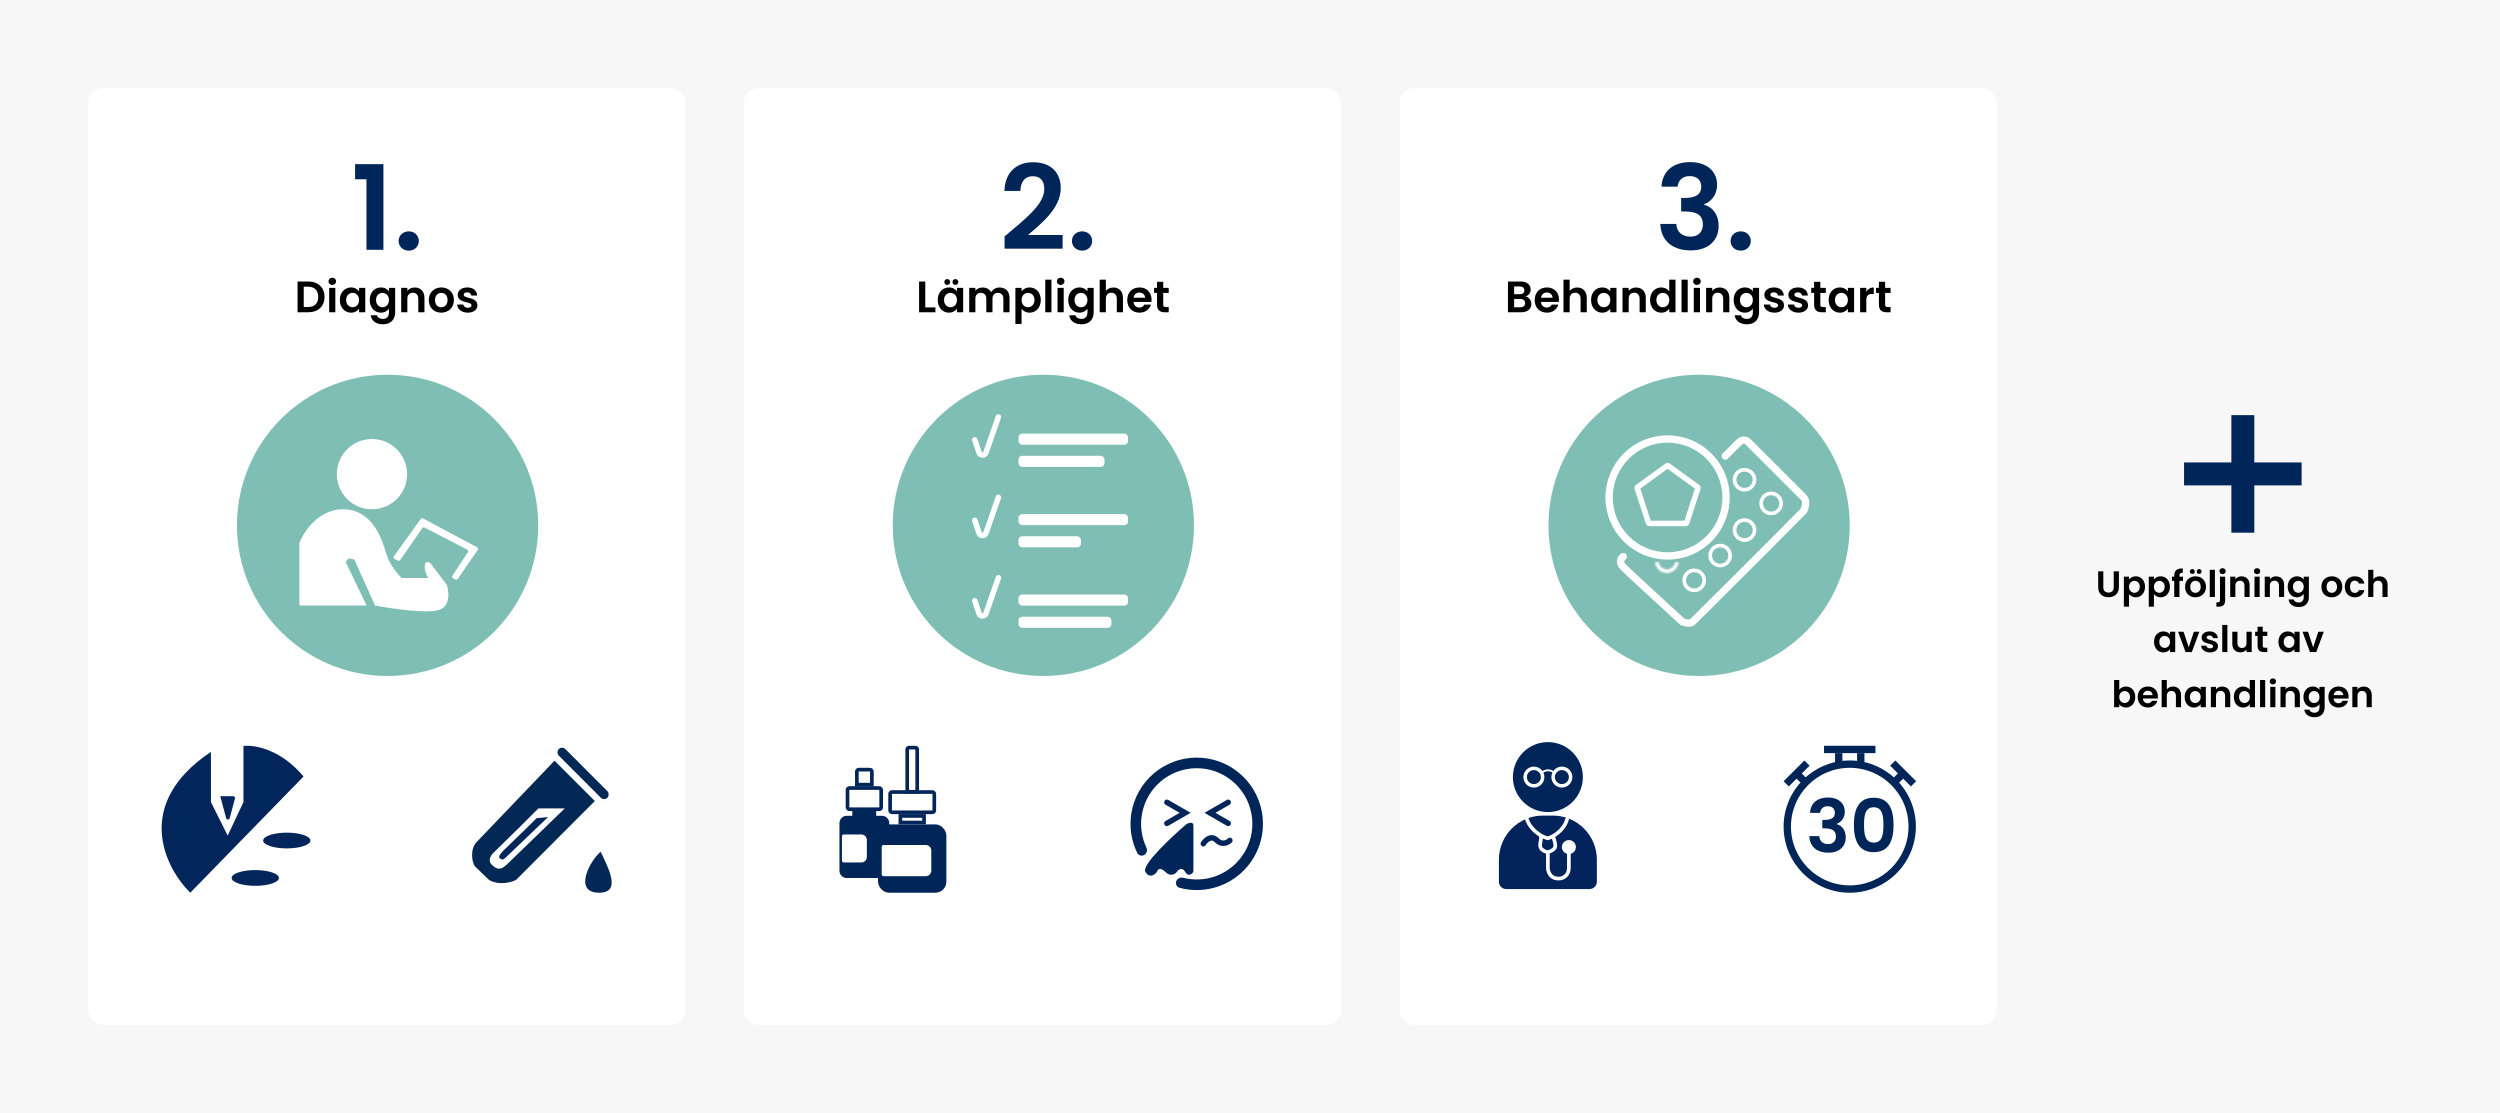 <svg width="1361" height="606" viewBox="0 0 1361 606" fill="none" xmlns="http://www.w3.org/2000/svg">
<rect width="1361" height="606" fill="#F7F7F7"/>
<rect x="48" y="48" width="325" height="510" rx="8" fill="white"/>
<path d="M302.247 414.468L323.482 435.731L323.836 436.084L323.482 436.437L281.012 478.961L280.954 479.019L280.882 479.055C279.564 479.716 277.278 480.494 274.646 480.721C272.012 480.949 268.994 480.627 266.251 479.042L266.198 479.01L266.154 478.968L258.582 471.666L258.554 471.637L258.529 471.605C258.096 471.026 257.721 470.14 257.452 469.113C257.181 468.076 257.007 466.857 257 465.587C256.987 463.065 257.632 460.257 259.577 458.303L301.532 414.476L301.886 414.107L302.247 414.468ZM292.164 441.02L283.732 449.462L269.055 463.846C269.03 463.846 264.517 467.679 267.834 470.86C272.185 475.032 274.301 471.694 275.696 470.86L307.467 440.083H293.101L292.164 441.02Z" fill="#042856"/>
<path d="M298.407 444.773L292.162 445.398L291.475 446.077L285.286 452.188L274.514 462.598C274.496 462.598 270.926 466.035 271.864 466.973C273.591 468.698 274.066 467.654 275.09 467.05L298.407 444.773Z" fill="#002559"/>
<rect width="37.438" height="5.059" rx="2.53" transform="matrix(0.707 0.708 -0.707 0.708 305.988 406)" fill="#042856"/>
<path d="M327.019 463.712C321.288 468.268 312.121 485.471 325.502 485.986C338.65 486.492 331.401 472.993 327.019 463.712Z" fill="#042856"/>
<path d="M125.046 445.401L127.909 434.716C128.079 434.081 127.601 433.457 126.943 433.457H120.204C120.058 433.457 119.951 433.596 119.989 433.738L123.114 445.401C123.379 446.389 124.781 446.389 125.046 445.401Z" fill="#02255B"/>
<path d="M165.237 422.734C152.799 407.722 138.251 405.399 132.532 406.114V436.674L123.956 454.903L114.839 436.674V409.331C72.376 437.639 89.64 472.239 103.58 486L165.237 422.734Z" fill="#02255B"/>
<ellipse cx="156.125" cy="457.584" rx="12.868" ry="4.289" fill="#02255B"/>
<ellipse cx="138.969" cy="477.958" rx="12.868" ry="4.289" fill="#02255B"/>
<path d="M199.512 136V97.6H193.304V89.344H208.728V136H199.512ZM228.012 131.2C228.012 134.144 225.708 136.448 222.572 136.448C219.308 136.448 217.004 134.144 217.004 131.2C217.004 128.256 219.308 125.952 222.572 125.952C225.708 125.952 228.012 128.256 228.012 131.2Z" fill="#002559"/>
<path d="M167.848 153.248C173.2 153.248 176.68 156.56 176.68 161.648C176.68 166.712 173.2 170 167.848 170H161.992V153.248H167.848ZM165.352 167.144H167.728C171.256 167.144 173.248 165.128 173.248 161.648C173.248 158.168 171.256 156.08 167.728 156.08H165.352V167.144ZM179.195 170V156.704H182.555V170H179.195ZM180.899 155.12C179.699 155.12 178.835 154.256 178.835 153.152C178.835 152.048 179.699 151.184 180.899 151.184C182.075 151.184 182.963 152.048 182.963 153.152C182.963 154.256 182.075 155.12 180.899 155.12ZM185.011 163.304C185.011 159.152 187.699 156.488 191.083 156.488C193.219 156.488 194.683 157.496 195.475 158.6V156.704H198.859V170H195.475V168.056C194.683 169.208 193.171 170.216 191.059 170.216C187.699 170.216 185.011 167.456 185.011 163.304ZM195.475 163.352C195.475 160.832 193.795 159.44 191.947 159.44C190.147 159.44 188.443 160.784 188.443 163.304C188.443 165.824 190.147 167.264 191.947 167.264C193.795 167.264 195.475 165.872 195.475 163.352ZM201.276 163.304C201.276 159.152 203.964 156.488 207.348 156.488C209.436 156.488 210.948 157.448 211.74 158.6V156.704H215.124V170.096C215.124 173.696 212.916 176.552 208.548 176.552C204.804 176.552 202.188 174.68 201.852 171.632H205.188C205.524 172.832 206.772 173.624 208.452 173.624C210.3 173.624 211.74 172.568 211.74 170.096V168.032C210.948 169.184 209.436 170.216 207.348 170.216C203.964 170.216 201.276 167.456 201.276 163.304ZM211.74 163.352C211.74 160.832 210.06 159.44 208.212 159.44C206.412 159.44 204.708 160.784 204.708 163.304C204.708 165.824 206.412 167.264 208.212 167.264C210.06 167.264 211.74 165.872 211.74 163.352ZM227.718 170V162.656C227.718 160.52 226.542 159.368 224.766 159.368C222.942 159.368 221.766 160.52 221.766 162.656V170H218.406V156.704H221.766V158.36C222.63 157.232 224.07 156.512 225.774 156.512C228.87 156.512 231.078 158.528 231.078 162.2V170H227.718ZM247.113 163.352C247.113 167.528 244.041 170.216 240.177 170.216C236.337 170.216 233.433 167.528 233.433 163.352C233.433 159.152 236.433 156.488 240.273 156.488C244.113 156.488 247.113 159.152 247.113 163.352ZM236.841 163.352C236.841 165.992 238.377 167.288 240.177 167.288C241.953 167.288 243.657 165.992 243.657 163.352C243.657 160.688 242.001 159.416 240.225 159.416C238.449 159.416 236.841 160.688 236.841 163.352ZM259.898 166.208C259.898 168.488 257.906 170.216 254.666 170.216C251.33 170.216 249.002 168.272 248.858 165.8H252.242C252.362 166.808 253.298 167.576 254.642 167.576C255.962 167.576 256.682 166.976 256.682 166.208C256.682 163.832 249.17 165.344 249.17 160.472C249.17 158.264 251.138 156.488 254.426 156.488C257.642 156.488 259.586 158.24 259.778 160.88L256.562 160.88C256.466 159.848 255.65 159.152 254.33 159.152C253.082 159.152 252.434 159.656 252.434 160.424C252.434 162.848 259.802 161.336 259.898 166.208Z" fill="black"/>
<circle cx="211" cy="286" r="82" fill="#7FBEB4"/>
<circle cx="202.498" cy="258.127" r="19.127" fill="white"/>
<path d="M199.59 329.644H163V295.549C165.356 289.45 173.395 277.254 186.701 277.254C203.333 277.254 208.322 294.717 210.401 301.786C212.064 307.441 216.638 312.735 218.717 314.675H233.27C232.577 313.844 231.191 311.432 231.191 308.438C231.191 305.445 233.131 305.805 234.102 306.359L243.249 318.418C244.497 322.16 245.328 330.143 238.675 332.139C232.023 334.135 212.896 331.307 204.164 329.644L192.938 304.696C189.279 303.033 188.364 305.112 188.364 306.359L199.59 329.644Z" fill="white"/>
<path d="M247.855 315.479L246.661 314.789C246.163 314.502 246.009 313.855 246.325 313.374L254.697 300.635C255.023 300.139 254.847 299.469 254.32 299.197L231.141 287.221C230.694 286.99 230.144 287.128 229.859 287.542L217.94 304.844C217.667 305.241 217.15 305.386 216.71 305.191L214.849 304.363C214.27 304.106 214.073 303.382 214.442 302.867L229.017 282.539C229.309 282.132 229.857 282.004 230.3 282.24L259.723 297.932C260.25 298.213 260.415 298.89 260.075 299.382L249.178 315.18C248.882 315.609 248.306 315.739 247.855 315.479Z" fill="white"/>
<rect x="405" y="48" width="325" height="510" rx="8" fill="white"/>
<path d="M546.88 135.36V128.704C557.44 119.744 568.512 111.488 568.512 102.912C568.512 98.752 566.656 95.936 562.24 95.936C557.952 95.936 555.584 99.008 555.52 103.936H546.816C547.136 93.248 553.984 88.32 562.368 88.32C572.416 88.32 577.472 94.272 577.472 102.4C577.472 113.216 567.04 121.664 559.616 127.936H578.496V135.36H546.88ZM594.574 131.2C594.574 134.144 592.27 136.448 589.134 136.448C585.87 136.448 583.566 134.144 583.566 131.2C583.566 128.256 585.87 125.952 589.134 125.952C592.27 125.952 594.574 128.256 594.574 131.2Z" fill="#002559"/>
<path d="M500.351 153.248H503.711V167.336H509.231V170H500.351V153.248ZM510.503 163.304C510.503 159.152 513.191 156.488 516.575 156.488C518.711 156.488 520.175 157.496 520.967 158.6V156.704H524.351V170H520.967V168.056C520.175 169.208 518.663 170.216 516.551 170.216C513.191 170.216 510.503 167.456 510.503 163.304ZM520.967 163.352C520.967 160.832 519.287 159.44 517.439 159.44C515.639 159.44 513.935 160.784 513.935 163.304C513.935 165.824 515.639 167.264 517.439 167.264C519.287 167.264 520.967 165.872 520.967 163.352ZM515.663 155.12C514.775 155.12 514.079 154.424 514.079 153.536C514.079 152.648 514.775 151.928 515.663 151.928C516.551 151.928 517.271 152.648 517.271 153.536C517.271 154.424 516.551 155.12 515.663 155.12ZM520.103 155.12C519.215 155.12 518.519 154.424 518.519 153.536C518.519 152.648 519.215 151.928 520.103 151.928C520.991 151.928 521.711 152.648 521.711 153.536C521.711 154.424 520.991 155.12 520.103 155.12ZM546.233 170V162.656C546.233 160.544 545.057 159.44 543.281 159.44C541.481 159.44 540.305 160.544 540.305 162.656V170H536.945V162.656C536.945 160.544 535.769 159.44 533.993 159.44C532.169 159.44 530.993 160.544 530.993 162.656V170H527.633V156.704H530.993V158.312C531.833 157.208 533.249 156.512 534.905 156.512C536.969 156.512 538.673 157.4 539.585 159.056C540.449 157.544 542.201 156.512 544.145 156.512C547.337 156.512 549.593 158.528 549.593 162.2V170H546.233ZM556.141 158.624C556.933 157.496 558.469 156.488 560.533 156.488C563.941 156.488 566.605 159.152 566.605 163.304C566.605 167.456 563.941 170.216 560.533 170.216C558.445 170.216 556.957 169.184 556.141 168.104V176.336H552.781V156.704H556.141V158.624ZM563.173 163.304C563.173 160.784 561.469 159.44 559.645 159.44C557.845 159.44 556.141 160.832 556.141 163.352C556.141 165.872 557.845 167.264 559.645 167.264C561.469 167.264 563.173 165.824 563.173 163.304ZM569.047 170V152.24H572.407V170H569.047ZM575.726 170V156.704H579.086V170H575.726ZM577.43 155.12C576.23 155.12 575.366 154.256 575.366 153.152C575.366 152.048 576.23 151.184 577.43 151.184C578.606 151.184 579.494 152.048 579.494 153.152C579.494 154.256 578.606 155.12 577.43 155.12ZM581.542 163.304C581.542 159.152 584.23 156.488 587.614 156.488C589.702 156.488 591.214 157.448 592.006 158.6V156.704H595.39V170.096C595.39 173.696 593.182 176.552 588.814 176.552C585.07 176.552 582.454 174.68 582.118 171.632H585.454C585.79 172.832 587.038 173.624 588.718 173.624C590.566 173.624 592.006 172.568 592.006 170.096V168.032C591.214 169.184 589.702 170.216 587.614 170.216C584.23 170.216 581.542 167.456 581.542 163.304ZM592.006 163.352C592.006 160.832 590.326 159.44 588.478 159.44C586.678 159.44 584.974 160.784 584.974 163.304C584.974 165.824 586.678 167.264 588.478 167.264C590.326 167.264 592.006 165.872 592.006 163.352ZM598.672 170V152.24H602.032V158.36C602.896 157.232 604.384 156.512 606.16 156.512C609.16 156.512 611.344 158.528 611.344 162.2V170H607.984V162.656C607.984 160.52 606.808 159.368 605.032 159.368C603.208 159.368 602.032 160.52 602.032 162.656V170H598.672ZM620.251 159.248C618.643 159.248 617.371 160.28 617.107 162.104H623.419C623.371 160.352 621.979 159.248 620.251 159.248ZM626.563 165.824C625.843 168.272 623.635 170.216 620.347 170.216C616.483 170.216 613.675 167.528 613.675 163.352C613.675 159.152 616.411 156.488 620.347 156.488C624.187 156.488 626.899 159.104 626.899 163.064C626.899 163.496 626.875 163.928 626.803 164.36H617.083C617.251 166.328 618.595 167.432 620.275 167.432C621.715 167.432 622.507 166.712 622.939 165.824H626.563ZM629.879 165.872V159.464H628.295V156.704H629.879V153.416H633.263V156.704H636.239V159.464H633.263V165.896C633.263 166.784 633.623 167.168 634.679 167.168H636.239V170H634.127C631.583 170 629.879 168.92 629.879 165.872Z" fill="black"/>
<circle cx="568" cy="286" r="82" fill="#7FBEB4"/>
<mask id="path-20-inside-1_5009_485" fill="white">
<rect x="522" y="232.286" width="25.674" height="25.674" rx="2"/>
</mask>
<rect x="522" y="232.286" width="25.674" height="25.674" rx="2" stroke="white" stroke-width="6" mask="url(#path-20-inside-1_5009_485)"/>
<path d="M530.68 239.459L532.977 246.353C533.581 248.163 536.135 248.18 536.763 246.378L543.516 227" stroke="white" stroke-width="3" stroke-linecap="round"/>
<mask id="path-22-inside-2_5009_485" fill="white">
<rect x="522" y="276.082" width="25.674" height="25.674" rx="2"/>
</mask>
<rect x="522" y="276.082" width="25.674" height="25.674" rx="2" stroke="white" stroke-width="6" mask="url(#path-22-inside-2_5009_485)"/>
<path d="M530.68 283.255L532.977 290.149C533.581 291.959 536.135 291.976 536.763 290.174L543.516 270.796" stroke="white" stroke-width="3" stroke-linecap="round"/>
<mask id="path-24-inside-3_5009_485" fill="white">
<rect x="522" y="319.878" width="25.674" height="25.674" rx="2"/>
</mask>
<rect x="522" y="319.878" width="25.674" height="25.674" rx="2" stroke="white" stroke-width="6" mask="url(#path-24-inside-3_5009_485)"/>
<path d="M530.68 327.051L532.977 333.945C533.581 335.755 536.135 335.772 536.763 333.97L543.516 314.592" stroke="white" stroke-width="3" stroke-linecap="round"/>
<rect x="554.465" y="236.061" width="59.653" height="6.041" rx="2" fill="white"/>
<rect x="554.465" y="279.857" width="59.653" height="6.041" rx="2" fill="white"/>
<rect x="554.465" y="323.653" width="59.653" height="6.041" rx="2" fill="white"/>
<rect x="554.465" y="248.143" width="46.816" height="6.041" rx="2" fill="white"/>
<rect x="554.465" y="291.939" width="33.98" height="6.041" rx="2" fill="white"/>
<rect x="554.465" y="335.735" width="50.592" height="6.041" rx="2" fill="white"/>
<path d="M480.111 444.111C482.32 444.111 484.111 445.902 484.111 448.111V474C484.111 476.209 482.32 478 480.111 478H461C458.791 478 457 476.209 457 474V448.111C457 445.902 458.791 444.111 461 444.111H480.111ZM459.355 454.278C458.803 454.278 458.355 454.726 458.355 455.278V468.528C458.356 469.08 458.803 469.528 459.355 469.528H468.911C470.568 469.528 471.911 468.185 471.911 466.528V457.278C471.911 455.621 470.568 454.278 468.911 454.278H459.355Z" fill="#002559"/>
<rect x="465" y="442" width="11" height="2" stroke="#002559" stroke-width="2"/>
<rect x="461.387" y="429" width="18.333" height="11.556" rx="1" stroke="#002559" stroke-width="2"/>
<path d="M474.641 420L474.641 427.167L466.474 427.167L466.474 420C466.474 419.448 466.921 419 467.474 419L473.641 419C474.193 419 474.641 419.448 474.641 420Z" stroke="#002559" stroke-width="2"/>
<rect x="478" y="448.791" width="37.209" height="37.209" rx="6" fill="#002559"/>
<path d="M480 461C480 460.448 480.448 460 481 460H504C505.657 460 507 461.343 507 463V474C507 475.657 505.657 477 504 477H481C480.448 477 480 476.552 480 476V461Z" fill="white"/>
<rect x="490.164" y="444.209" width="12.884" height="3.581" stroke="#002559" stroke-width="2"/>
<rect x="484.586" y="431.186" width="24.047" height="11.023" rx="1" stroke="#002559" stroke-width="2"/>
<path d="M499.328 408L499.328 431.047L493.887 431.047L493.887 408C493.887 407.448 494.334 407 494.887 407L498.328 407L498.431 407.005C498.935 407.056 499.328 407.482 499.328 408Z" stroke="#002559" stroke-width="2"/>
<path d="M649.692 474.031V449.402C649.692 447.362 647.557 447.833 646.305 448.397C646.159 448.463 646.029 448.549 645.907 448.653C637.444 455.868 621.403 470.921 623.551 474.641C625.569 478.137 628.267 476.469 629.596 474.962C629.778 474.756 629.886 474.5 629.993 474.246C630.462 473.132 631.792 472.064 634.368 474.641C637.253 477.526 639.777 475.843 640.678 474.641C641.487 473.439 643.52 471.757 645.185 474.641C646.634 477.151 648.362 476.203 649.319 475.123C649.583 474.825 649.692 474.429 649.692 474.031Z" fill="#002559"/>
<path d="M622.957 465.403C621.587 466.215 619.806 465.766 619.106 464.334C615.825 457.622 614.7 450.031 615.927 442.612C617.313 434.242 621.605 426.629 628.049 421.111C634.494 415.594 642.677 412.525 651.161 412.445C659.644 412.365 667.884 415.279 674.431 420.675C680.978 426.07 685.413 433.602 686.956 441.944C688.498 450.286 687.05 458.905 682.865 466.285C678.68 473.665 672.027 479.333 664.076 482.292C657.029 484.915 649.363 485.261 642.147 483.322C640.608 482.909 639.828 481.247 640.362 479.746V479.746C640.897 478.246 642.545 477.477 644.09 477.867C650.02 479.364 656.29 479.034 662.064 476.886C668.743 474.4 674.331 469.639 677.847 463.44C681.362 457.241 682.578 450.001 681.283 442.993C679.987 435.985 676.262 429.659 670.762 425.127C665.263 420.595 658.341 418.147 651.215 418.214C644.089 418.281 637.215 420.859 631.801 425.493C626.388 430.128 622.783 436.524 621.619 443.554C620.613 449.633 621.488 455.85 624.09 461.385C624.767 462.826 624.328 464.591 622.957 465.403V465.403Z" fill="#002559"/>
<path d="M635.266 436.782L645.181 442.506L635.266 448.231" stroke="#002559" stroke-width="3" stroke-linecap="round"/>
<path d="M668.617 436.782L658.702 442.506L668.617 448.231" stroke="#002559" stroke-width="3" stroke-linecap="round"/>
<path d="M655.102 459.317C656.26 457.428 659.325 454.397 662.313 457.385C665.301 460.373 668.365 458.716 669.524 457.514" stroke="#002559" stroke-width="3" stroke-linecap="round"/>
<rect x="762" y="48" width="325" height="510" rx="8" fill="white"/>
<path d="M904.52 101.632C904.968 92.992 911.112 88.256 920.072 88.256C929.672 88.256 934.792 93.696 934.792 100.608C934.792 106.432 931.144 110.016 927.752 111.168V111.424C932.488 112.896 935.624 116.736 935.624 123.072C935.624 130.688 930.248 136.32 920.456 136.32C911.24 136.32 904.264 131.712 903.88 121.92H912.584C912.776 125.952 915.464 128.832 920.264 128.832C924.744 128.832 927.048 126.016 927.048 122.304C927.048 117.056 923.72 115.136 917.064 115.136H915.208V107.776H917.064C922.312 107.776 926.152 106.304 926.152 101.696C926.152 98.048 923.912 95.872 919.816 95.872C915.464 95.872 913.608 98.688 913.288 101.632H904.52ZM953.137 131.2C953.137 134.144 950.833 136.448 947.697 136.448C944.433 136.448 942.129 134.144 942.129 131.2C942.129 128.256 944.433 125.952 947.697 125.952C950.833 125.952 953.137 128.256 953.137 131.2Z" fill="#002559"/>
<path d="M830.265 165.056C830.265 163.616 829.233 162.752 827.601 162.752H824.289V167.264H827.673C829.305 167.264 830.265 166.472 830.265 165.056ZM829.857 158.072C829.857 156.728 828.945 155.96 827.361 155.96H824.289V160.16H827.361C828.945 160.16 829.857 159.44 829.857 158.072ZM833.673 165.464C833.673 168.128 831.633 170 828.153 170H820.929V153.248H827.841C831.345 153.248 833.289 155.072 833.289 157.568C833.289 159.608 832.065 160.88 830.433 161.408C832.329 161.744 833.673 163.496 833.673 165.464ZM842.063 159.248C840.455 159.248 839.183 160.28 838.919 162.104H845.231C845.183 160.352 843.791 159.248 842.063 159.248ZM848.375 165.824C847.655 168.272 845.447 170.216 842.159 170.216C838.295 170.216 835.487 167.528 835.487 163.352C835.487 159.152 838.223 156.488 842.159 156.488C845.999 156.488 848.711 159.104 848.711 163.064C848.711 163.496 848.687 163.928 848.615 164.36H838.895C839.063 166.328 840.407 167.432 842.087 167.432C843.527 167.432 844.319 166.712 844.751 165.824H848.375ZM851.164 170V152.24H854.524V158.36C855.388 157.232 856.876 156.512 858.652 156.512C861.652 156.512 863.836 158.528 863.836 162.2V170H860.476V162.656C860.476 160.52 859.3 159.368 857.524 159.368C855.7 159.368 854.524 160.52 854.524 162.656V170H851.164ZM866.167 163.304C866.167 159.152 868.855 156.488 872.239 156.488C874.375 156.488 875.839 157.496 876.631 158.6V156.704H880.015V170H876.631V168.056C875.839 169.208 874.327 170.216 872.215 170.216C868.855 170.216 866.167 167.456 866.167 163.304ZM876.631 163.352C876.631 160.832 874.951 159.44 873.103 159.44C871.303 159.44 869.599 160.784 869.599 163.304C869.599 165.824 871.303 167.264 873.103 167.264C874.951 167.264 876.631 165.872 876.631 163.352ZM892.609 170V162.656C892.609 160.52 891.433 159.368 889.657 159.368C887.833 159.368 886.657 160.52 886.657 162.656V170H883.297V156.704H886.657V158.36C887.521 157.232 888.961 156.512 890.665 156.512C893.761 156.512 895.969 158.528 895.969 162.2V170H892.609ZM898.3 163.304C898.3 159.152 900.988 156.488 904.396 156.488C906.148 156.488 907.828 157.304 908.74 158.552V152.24H912.148V170H908.74V168.032C907.948 169.256 906.46 170.216 904.372 170.216C900.988 170.216 898.3 167.456 898.3 163.304ZM908.764 163.352C908.764 160.832 907.084 159.44 905.236 159.44C903.436 159.44 901.732 160.784 901.732 163.304C901.732 165.824 903.436 167.264 905.236 167.264C907.084 167.264 908.764 165.872 908.764 163.352ZM915.429 170V152.24H918.789V170L915.429 170ZM922.109 170V156.704H925.469V170H922.109ZM923.813 155.12C922.613 155.12 921.749 154.256 921.749 153.152C921.749 152.048 922.613 151.184 923.813 151.184C924.989 151.184 925.877 152.048 925.877 153.152C925.877 154.256 924.989 155.12 923.813 155.12ZM938.101 170V162.656C938.101 160.52 936.925 159.368 935.149 159.368C933.325 159.368 932.149 160.52 932.149 162.656V170H928.789V156.704H932.149V158.36C933.013 157.232 934.453 156.512 936.157 156.512C939.253 156.512 941.461 158.528 941.461 162.2V170H938.101ZM943.792 163.304C943.792 159.152 946.48 156.488 949.864 156.488C951.952 156.488 953.464 157.448 954.256 158.6V156.704H957.64V170.096C957.64 173.696 955.432 176.552 951.064 176.552C947.32 176.552 944.704 174.68 944.368 171.632H947.704C948.04 172.832 949.288 173.624 950.968 173.624C952.816 173.624 954.256 172.568 954.256 170.096V168.032C953.464 169.184 951.952 170.216 949.864 170.216C946.48 170.216 943.792 167.456 943.792 163.304ZM954.256 163.352C954.256 160.832 952.576 159.44 950.728 159.44C948.928 159.44 947.224 160.784 947.224 163.304C947.224 165.824 948.928 167.264 950.728 167.264C952.576 167.264 954.256 165.872 954.256 163.352ZM971.242 166.208C971.242 168.488 969.25 170.216 966.01 170.216C962.674 170.216 960.346 168.272 960.202 165.8H963.586C963.706 166.808 964.642 167.576 965.986 167.576C967.306 167.576 968.026 166.976 968.026 166.208C968.026 163.832 960.514 165.344 960.514 160.472C960.514 158.264 962.482 156.488 965.77 156.488C968.986 156.488 970.93 158.24 971.122 160.88H967.906C967.81 159.848 966.994 159.152 965.674 159.152C964.426 159.152 963.778 159.656 963.778 160.424C963.778 162.848 971.146 161.336 971.242 166.208ZM984.32 166.208C984.32 168.488 982.328 170.216 979.088 170.216C975.752 170.216 973.424 168.272 973.28 165.8H976.664C976.784 166.808 977.72 167.576 979.064 167.576C980.384 167.576 981.104 166.976 981.104 166.208C981.104 163.832 973.592 165.344 973.592 160.472C973.592 158.264 975.56 156.488 978.848 156.488C982.064 156.488 984.008 158.24 984.2 160.88H980.984C980.888 159.848 980.072 159.152 978.752 159.152C977.504 159.152 976.856 159.656 976.856 160.424C976.856 162.848 984.224 161.336 984.32 166.208ZM987.606 165.872V159.464H986.022V156.704H987.606V153.416H990.99V156.704H993.966V159.464H990.99V165.896C990.99 166.784 991.35 167.168 992.406 167.168H993.966V170H991.854C989.31 170 987.606 168.92 987.606 165.872ZM995.519 163.304C995.519 159.152 998.207 156.488 1001.59 156.488C1003.73 156.488 1005.19 157.496 1005.98 158.6V156.704H1009.37V170H1005.98V168.056C1005.19 169.208 1003.68 170.216 1001.57 170.216C998.207 170.216 995.519 167.456 995.519 163.304ZM1005.98 163.352C1005.98 160.832 1004.3 159.44 1002.45 159.44C1000.65 159.44 998.951 160.784 998.951 163.304C998.951 165.824 1000.65 167.264 1002.45 167.264C1004.3 167.264 1005.98 165.872 1005.98 163.352ZM1016.01 163.376V170H1012.65V156.704H1016.01V158.768C1016.85 157.4 1018.24 156.512 1020.09 156.512V160.04H1019.2C1017.21 160.04 1016.01 160.808 1016.01 163.376ZM1022.88 165.872V159.464H1021.3V156.704H1022.88V153.416H1026.26V156.704H1029.24V159.464H1026.26V165.896C1026.26 166.784 1026.62 167.168 1027.68 167.168H1029.24V170H1027.13C1024.58 170 1022.88 168.92 1022.88 165.872Z" fill="black"/>
<circle cx="925" cy="286" r="82" fill="#7FBEB4"/>
<path d="M907.537 253.566C907.712 253.438 907.95 253.438 908.125 253.566L924.158 265.215C924.333 265.342 924.407 265.568 924.34 265.774L918.216 284.622C918.149 284.828 917.957 284.968 917.74 284.968H897.922C897.705 284.968 897.513 284.828 897.446 284.622L891.321 265.774C891.255 265.568 891.328 265.342 891.503 265.215L907.537 253.566Z" stroke="white" stroke-width="3"/>
<circle cx="907.829" cy="270.829" r="31.829" stroke="white" stroke-width="4"/>
<circle cx="949.713" cy="261.164" r="5.444" stroke="white" stroke-width="2"/>
<circle cx="964.209" cy="274.051" r="5.444" stroke="white" stroke-width="2"/>
<circle cx="949.713" cy="288.549" r="5.444" stroke="white" stroke-width="2"/>
<circle cx="936.444" cy="302.444" r="5.444" stroke="white" stroke-width="2"/>
<circle cx="922.326" cy="315.935" r="5.444" stroke="white" stroke-width="2"/>
<mask id="path-57-inside-4_5009_485" fill="white">
<path d="M901.035 306.112C901.2 307.695 901.945 309.16 903.126 310.227C904.308 311.293 905.842 311.885 907.433 311.887C909.025 311.89 910.561 311.303 911.746 310.241C912.931 309.178 913.68 307.714 913.85 306.132L911.919 305.924C911.8 307.03 911.276 308.052 910.449 308.794C909.621 309.536 908.548 309.946 907.436 309.944C906.325 309.943 905.253 309.529 904.428 308.785C903.603 308.04 903.082 307.016 902.967 305.91L901.035 306.112Z"/>
</mask>
<path d="M901.035 306.112C901.2 307.695 901.945 309.16 903.126 310.227C904.308 311.293 905.842 311.885 907.433 311.887C909.025 311.89 910.561 311.303 911.746 310.241C912.931 309.178 913.68 307.714 913.85 306.132L911.919 305.924C911.8 307.03 911.276 308.052 910.449 308.794C909.621 309.536 908.548 309.946 907.436 309.944C906.325 309.943 905.253 309.529 904.428 308.785C903.603 308.04 903.082 307.016 902.967 305.91L901.035 306.112Z" stroke="white" stroke-width="4" mask="url(#path-57-inside-4_5009_485)"/>
<path d="M883.665 303.047C882.591 303.853 881.088 306.108 883.665 308.686C886.243 311.263 906.217 329.627 915.883 338.487C917.225 339.024 920.232 339.776 921.521 338.487C922.809 337.199 963.406 296.872 981.932 278.078C982.737 276.467 983.865 272.762 981.932 270.829C979.998 268.896 961.258 250.156 952.13 241.027C951.324 239.953 949.069 238.45 946.491 241.027C943.914 243.605 940.585 246.934 939.242 248.276" stroke="white" stroke-width="4" stroke-linecap="round"/>
<circle cx="842.665" cy="423.048" r="19.048" fill="#002559"/>
<circle cx="835.046" cy="423.048" r="5.714" fill="white"/>
<circle cx="850.285" cy="423.048" r="5.714" fill="white"/>
<path d="M839.809 420.19C841.249 419.556 842.884 418.667 845.523 420.191" stroke="white" stroke-linecap="round"/>
<circle cx="835.048" cy="423.048" r="3.81" fill="#002559"/>
<circle cx="850.286" cy="423.048" r="3.81" fill="#002559"/>
<path d="M816 468C816 454.745 826.745 444 840 444H845.333C858.588 444 869.333 454.745 869.333 468V480C869.333 482.209 867.542 484 865.333 484H820C817.791 484 816 482.209 816 480V468Z" fill="#03235D"/>
<path d="M831.238 445.905C831.873 448.631 835.81 454.544 842.667 456.381C845.796 455.429 851.51 452 853.143 445.905" stroke="white" stroke-width="2" stroke-linecap="round"/>
<path d="M838.858 455.429C839.493 458.155 835.819 462.163 842.676 464C847.429 462.095 847.429 461.143 845.524 455.429" stroke="white" stroke-width="2" stroke-linecap="round"/>
<path d="M842.668 464.952V472.571C842.668 473.966 843.62 478.286 848.382 478.286C852.954 478.286 854.097 474.476 854.097 472.571V463.048" stroke="white" stroke-width="2" stroke-linecap="round"/>
<circle cx="854.095" cy="461.143" r="3.81" fill="white"/>
<circle cx="1007" cy="450" r="34" stroke="#002559" stroke-width="4"/>
<path d="M985.392 442.52C985.672 437.12 989.512 434.16 995.112 434.16C1001.11 434.16 1004.31 437.56 1004.31 441.88C1004.31 445.52 1002.03 447.76 999.912 448.48V448.64C1002.87 449.56 1004.83 451.96 1004.83 455.92C1004.83 460.68 1001.47 464.2 995.352 464.2C989.592 464.2 985.232 461.32 984.992 455.2H990.432C990.552 457.72 992.232 459.52 995.232 459.52C998.032 459.52 999.472 457.76 999.472 455.44C999.472 452.16 997.392 450.96 993.232 450.96H992.072V446.36H993.232C996.512 446.36 998.912 445.44 998.912 442.56C998.912 440.28 997.512 438.92 994.952 438.92C992.232 438.92 991.072 440.68 990.872 442.52H985.392Z" fill="#002559"/>
<path d="M1009.26 449.04C1009.26 440.6 1011.82 434.28 1020.06 434.28C1028.3 434.28 1030.86 440.6 1030.86 449.04C1030.86 457.56 1028.3 463.92 1020.06 463.92C1011.82 463.92 1009.26 457.56 1009.26 449.04ZM1025.34 449.04C1025.34 444.04 1024.78 439.48 1020.06 439.48C1015.34 439.48 1014.78 444.04 1014.78 449.04C1014.78 454.24 1015.34 458.72 1020.06 458.72C1024.78 458.72 1025.34 454.24 1025.34 449.04Z" fill="#002559"/>
<rect x="993" y="406" width="28" height="4" fill="#002559"/>
<rect x="1003" y="410" width="6" height="4" transform="rotate(90 1003 410)" fill="#002559"/>
<rect x="1015" y="410" width="6" height="4" transform="rotate(90 1015 410)" fill="#002559"/>
<rect x="971" y="425.314" width="16" height="4" transform="rotate(-45 971 425.314)" fill="#002559"/>
<rect x="979.828" y="420" width="6" height="4" transform="rotate(45 979.828 420)" fill="#002559"/>
<rect width="16" height="4" transform="matrix(-0.707 -0.707 -0.707 0.707 1043.14 425.314)" fill="#002559"/>
<rect width="6" height="4" transform="matrix(-0.707 0.707 0.707 0.707 1034.31 420)" fill="#002559"/>
<rect x="1214.76" y="226" width="12.488" height="64" fill="#002559"/>
<rect x="1253" y="251.756" width="12.488" height="64" transform="rotate(90 1253 251.756)" fill="#002559"/>
<path d="M1142.25 319.66V311.04H1145.05V319.68C1145.05 321.6 1146.09 322.6 1147.87 322.6C1149.67 322.6 1150.71 321.6 1150.71 319.68V311.04H1153.53V319.66C1153.53 323.34 1150.89 325.14 1147.83 325.14C1144.77 325.14 1142.25 323.34 1142.25 319.66ZM1159.04 315.52C1159.7 314.58 1160.98 313.74 1162.7 313.74C1165.54 313.74 1167.76 315.96 1167.76 319.42C1167.76 322.88 1165.54 325.18 1162.7 325.18C1160.96 325.18 1159.72 324.32 1159.04 323.42V330.28H1156.24V313.92H1159.04V315.52ZM1164.9 319.42C1164.9 317.32 1163.48 316.2 1161.96 316.2C1160.46 316.2 1159.04 317.36 1159.04 319.46C1159.04 321.56 1160.46 322.72 1161.96 322.72C1163.48 322.72 1164.9 321.52 1164.9 319.42ZM1172.59 315.52C1173.25 314.58 1174.53 313.74 1176.25 313.74C1179.09 313.74 1181.31 315.96 1181.31 319.42C1181.31 322.88 1179.09 325.18 1176.25 325.18C1174.51 325.18 1173.27 324.32 1172.59 323.42V330.28H1169.79V313.92H1172.59V315.52ZM1178.45 319.42C1178.45 317.32 1177.03 316.2 1175.51 316.2C1174.01 316.2 1172.59 317.36 1172.59 319.46C1172.59 321.56 1174.01 322.72 1175.51 322.72C1177.03 322.72 1178.45 321.52 1178.45 319.42ZM1183.65 325V316.22H1182.39V313.92H1183.65V313.36C1183.65 310.64 1185.19 309.38 1188.31 309.46V311.82C1186.95 311.78 1186.49 312.22 1186.49 313.46V313.92H1188.43V316.22H1186.49V325H1183.65ZM1200.94 319.46C1200.94 322.94 1198.38 325.18 1195.16 325.18C1191.96 325.18 1189.54 322.94 1189.54 319.46C1189.54 315.96 1192.04 313.74 1195.24 313.74C1198.44 313.74 1200.94 315.96 1200.94 319.46ZM1192.38 319.46C1192.38 321.66 1193.66 322.74 1195.16 322.74C1196.64 322.74 1198.06 321.66 1198.06 319.46C1198.06 317.24 1196.68 316.18 1195.2 316.18C1193.72 316.18 1192.38 317.24 1192.38 319.46ZM1193.5 312.46C1192.76 312.46 1192.18 311.88 1192.18 311.14C1192.18 310.4 1192.76 309.8 1193.5 309.8C1194.24 309.8 1194.84 310.4 1194.84 311.14C1194.84 311.88 1194.24 312.46 1193.5 312.46ZM1197.2 312.46C1196.46 312.46 1195.88 311.88 1195.88 311.14C1195.88 310.4 1196.46 309.8 1197.2 309.8C1197.94 309.8 1198.54 310.4 1198.54 311.14C1198.54 311.88 1197.94 312.46 1197.2 312.46ZM1203 325V310.2H1205.8V325H1203ZM1209.98 312.6C1208.96 312.6 1208.24 311.88 1208.24 310.96C1208.24 310.04 1208.96 309.32 1209.98 309.32C1210.96 309.32 1211.68 310.04 1211.68 310.96C1211.68 311.88 1210.96 312.6 1209.98 312.6ZM1208.56 313.92H1211.36V326.82C1211.36 329.38 1209.98 330.28 1207.84 330.28H1206.6V327.9H1207.4C1208.26 327.9 1208.56 327.58 1208.56 326.84V313.92ZM1221.89 325V318.88C1221.89 317.1 1220.91 316.14 1219.43 316.14C1217.91 316.14 1216.93 317.1 1216.93 318.88V325H1214.13V313.92H1216.93V315.3C1217.65 314.36 1218.85 313.76 1220.27 313.76C1222.85 313.76 1224.69 315.44 1224.69 318.5V325H1221.89ZM1227.35 325V313.92H1230.15V325H1227.35ZM1228.77 312.6C1227.77 312.6 1227.05 311.88 1227.05 310.96C1227.05 310.04 1227.77 309.32 1228.77 309.32C1229.75 309.32 1230.49 310.04 1230.49 310.96C1230.49 311.88 1229.75 312.6 1228.77 312.6ZM1240.68 325V318.88C1240.68 317.1 1239.7 316.14 1238.22 316.14C1236.7 316.14 1235.72 317.1 1235.72 318.88V325H1232.92V313.92H1235.72V315.3C1236.44 314.36 1237.64 313.76 1239.06 313.76C1241.64 313.76 1243.48 315.44 1243.48 318.5V325H1240.68ZM1245.42 319.42C1245.42 315.96 1247.66 313.74 1250.48 313.74C1252.22 313.74 1253.48 314.54 1254.14 315.5V313.92H1256.96V325.08C1256.96 328.08 1255.12 330.46 1251.48 330.46C1248.36 330.46 1246.18 328.9 1245.9 326.36H1248.68C1248.96 327.36 1250 328.02 1251.4 328.02C1252.94 328.02 1254.14 327.14 1254.14 325.08V323.36C1253.48 324.32 1252.22 325.18 1250.48 325.18C1247.66 325.18 1245.42 322.88 1245.42 319.42ZM1254.14 319.46C1254.14 317.36 1252.74 316.2 1251.2 316.2C1249.7 316.2 1248.28 317.32 1248.28 319.42C1248.28 321.52 1249.7 322.72 1251.2 322.72C1252.74 322.72 1254.14 321.56 1254.14 319.46ZM1275.16 319.46C1275.16 322.94 1272.6 325.18 1269.38 325.18C1266.18 325.18 1263.76 322.94 1263.76 319.46C1263.76 315.96 1266.26 313.74 1269.46 313.74C1272.66 313.74 1275.16 315.96 1275.16 319.46ZM1266.6 319.46C1266.6 321.66 1267.88 322.74 1269.38 322.74C1270.86 322.74 1272.28 321.66 1272.28 319.46C1272.28 317.24 1270.9 316.18 1269.42 316.18C1267.94 316.18 1266.6 317.24 1266.6 319.46ZM1276.49 319.46C1276.49 315.98 1278.77 313.74 1281.97 313.74C1284.73 313.74 1286.59 315.18 1287.19 317.66H1284.17C1283.85 316.72 1283.11 316.12 1281.95 316.12C1280.39 316.12 1279.35 317.3 1279.35 319.46C1279.35 321.62 1280.39 322.78 1281.95 322.78C1283.11 322.78 1283.83 322.26 1284.17 321.26H1287.19C1286.59 323.62 1284.73 325.18 1281.97 325.18C1278.77 325.18 1276.49 322.94 1276.49 319.46ZM1289.25 325V310.2H1292.05V315.3C1292.77 314.36 1294.01 313.76 1295.49 313.76C1297.99 313.76 1299.81 315.44 1299.81 318.5V325H1297.01V318.88C1297.01 317.1 1296.03 316.14 1294.55 316.14C1293.03 316.14 1292.05 317.1 1292.05 318.88V325H1289.25ZM1172.65 349.42C1172.65 345.96 1174.89 343.74 1177.71 343.74C1179.49 343.74 1180.71 344.58 1181.37 345.5V343.92H1184.19V355H1181.37V353.38C1180.71 354.34 1179.45 355.18 1177.69 355.18C1174.89 355.18 1172.65 352.88 1172.65 349.42ZM1181.37 349.46C1181.37 347.36 1179.97 346.2 1178.43 346.2C1176.93 346.2 1175.51 347.32 1175.51 349.42C1175.51 351.52 1176.93 352.72 1178.43 352.72C1179.97 352.72 1181.37 351.56 1181.37 349.46ZM1185.74 343.92H1188.74L1191.54 352.42L1194.34 343.92H1197.32L1193.22 355H1189.82L1185.74 343.92ZM1207.49 351.84C1207.49 353.74 1205.83 355.18 1203.13 355.18C1200.35 355.18 1198.41 353.56 1198.29 351.5H1201.11C1201.21 352.34 1201.99 352.98 1203.11 352.98C1204.21 352.98 1204.81 352.48 1204.81 351.84C1204.81 349.86 1198.55 351.12 1198.55 347.06C1198.55 345.22 1200.19 343.74 1202.93 343.74C1205.61 343.74 1207.23 345.2 1207.39 347.4H1204.71C1204.63 346.54 1203.95 345.96 1202.85 345.96C1201.81 345.96 1201.27 346.38 1201.27 347.02C1201.27 349.04 1207.41 347.78 1207.49 351.84ZM1209.79 355V340.2H1212.59V355H1209.79ZM1225.82 343.92V355H1223V353.6C1222.3 354.54 1221.08 355.14 1219.7 355.14C1217.12 355.14 1215.26 353.46 1215.26 350.42V343.92H1218.06V350.02C1218.06 351.8 1219.04 352.76 1220.52 352.76C1222.04 352.76 1223 351.8 1223 350.02V343.92H1225.82ZM1229.02 351.56V346.22H1227.7V343.92H1229.02V341.18H1231.84V343.92H1234.32V346.22H1231.84V351.58C1231.84 352.32 1232.14 352.64 1233.02 352.64H1234.32V355H1232.56C1230.44 355 1229.02 354.1 1229.02 351.56ZM1240.38 349.42C1240.38 345.96 1242.62 343.74 1245.44 343.74C1247.22 343.74 1248.44 344.58 1249.1 345.5V343.92H1251.92V355H1249.1V353.38C1248.44 354.34 1247.18 355.18 1245.42 355.18C1242.62 355.18 1240.38 352.88 1240.38 349.42ZM1249.1 349.46C1249.1 347.36 1247.7 346.2 1246.16 346.2C1244.66 346.2 1243.24 347.32 1243.24 349.42C1243.24 351.52 1244.66 352.72 1246.16 352.72C1247.7 352.72 1249.1 351.56 1249.1 349.46ZM1253.48 343.92H1256.48L1259.28 352.42L1262.08 343.92H1265.06L1260.96 355H1257.56L1253.48 343.92ZM1153.72 375.54C1154.4 374.52 1155.7 373.74 1157.38 373.74C1160.22 373.74 1162.44 375.96 1162.44 379.42C1162.44 382.88 1160.22 385.18 1157.38 385.18C1155.64 385.18 1154.4 384.38 1153.72 383.42V385H1150.92V370.2H1153.72V375.54ZM1159.58 379.42C1159.58 377.32 1158.16 376.2 1156.64 376.2C1155.14 376.2 1153.72 377.36 1153.72 379.46C1153.72 381.56 1155.14 382.72 1156.64 382.72C1158.16 382.72 1159.58 381.52 1159.58 379.42ZM1169.23 376.04C1167.89 376.04 1166.83 376.9 1166.61 378.42H1171.87C1171.83 376.96 1170.67 376.04 1169.23 376.04ZM1174.49 381.52C1173.89 383.56 1172.05 385.18 1169.31 385.18C1166.09 385.18 1163.75 382.94 1163.75 379.46C1163.75 375.96 1166.03 373.74 1169.31 373.74C1172.51 373.74 1174.77 375.92 1174.77 379.22C1174.77 379.58 1174.75 379.94 1174.69 380.3H1166.59C1166.73 381.94 1167.85 382.86 1169.25 382.86C1170.45 382.86 1171.11 382.26 1171.47 381.52H1174.49ZM1176.81 385V370.2H1179.61V375.3C1180.33 374.36 1181.57 373.76 1183.05 373.76C1185.55 373.76 1187.37 375.44 1187.37 378.5V385H1184.57V378.88C1184.57 377.1 1183.59 376.14 1182.11 376.14C1180.59 376.14 1179.61 377.1 1179.61 378.88V385H1176.81ZM1189.32 379.42C1189.32 375.96 1191.56 373.74 1194.38 373.74C1196.16 373.74 1197.38 374.58 1198.04 375.5V373.92H1200.86V385H1198.04V383.38C1197.38 384.34 1196.12 385.18 1194.36 385.18C1191.56 385.18 1189.32 382.88 1189.32 379.42ZM1198.04 379.46C1198.04 377.36 1196.64 376.2 1195.1 376.2C1193.6 376.2 1192.18 377.32 1192.18 379.42C1192.18 381.52 1193.6 382.72 1195.1 382.72C1196.64 382.72 1198.04 381.56 1198.04 379.46ZM1211.35 385V378.88C1211.35 377.1 1210.37 376.14 1208.89 376.14C1207.37 376.14 1206.39 377.1 1206.39 378.88V385H1203.59V373.92H1206.39V375.3C1207.11 374.36 1208.31 373.76 1209.73 373.76C1212.31 373.76 1214.15 375.44 1214.15 378.5V385H1211.35ZM1216.09 379.42C1216.09 375.96 1218.33 373.74 1221.17 373.74C1222.63 373.74 1224.03 374.42 1224.79 375.46V370.2H1227.63V385H1224.79V383.36C1224.13 384.38 1222.89 385.18 1221.15 385.18C1218.33 385.18 1216.09 382.88 1216.09 379.42ZM1224.81 379.46C1224.81 377.36 1223.41 376.2 1221.87 376.2C1220.37 376.2 1218.95 377.32 1218.95 379.42C1218.95 381.52 1220.37 382.72 1221.87 382.72C1223.41 382.72 1224.81 381.56 1224.81 379.46ZM1230.37 385V370.2H1233.17V385H1230.37ZM1235.93 385V373.92H1238.73V385H1235.93ZM1237.35 372.6C1236.35 372.6 1235.63 371.88 1235.63 370.96C1235.63 370.04 1236.35 369.32 1237.35 369.32C1238.33 369.32 1239.07 370.04 1239.07 370.96C1239.07 371.88 1238.33 372.6 1237.35 372.6ZM1249.26 385V378.88C1249.26 377.1 1248.28 376.14 1246.8 376.14C1245.28 376.14 1244.3 377.1 1244.3 378.88V385H1241.5V373.92H1244.3V375.3C1245.02 374.36 1246.22 373.76 1247.64 373.76C1250.22 373.76 1252.06 375.44 1252.06 378.5V385H1249.26ZM1254 379.42C1254 375.96 1256.24 373.74 1259.06 373.74C1260.8 373.74 1262.06 374.54 1262.72 375.5V373.92H1265.54V385.08C1265.54 388.08 1263.7 390.46 1260.06 390.46C1256.94 390.46 1254.76 388.9 1254.48 386.36H1257.26C1257.54 387.36 1258.58 388.02 1259.98 388.02C1261.52 388.02 1262.72 387.14 1262.72 385.08V383.36C1262.06 384.32 1260.8 385.18 1259.06 385.18C1256.24 385.18 1254 382.88 1254 379.42ZM1262.72 379.46C1262.72 377.36 1261.32 376.2 1259.78 376.2C1258.28 376.2 1256.86 377.32 1256.86 379.42C1256.86 381.52 1258.28 382.72 1259.78 382.72C1261.32 382.72 1262.72 381.56 1262.72 379.46ZM1273.04 376.04C1271.7 376.04 1270.64 376.9 1270.42 378.42H1275.68C1275.64 376.96 1274.48 376.04 1273.04 376.04ZM1278.3 381.52C1277.7 383.56 1275.86 385.18 1273.12 385.18C1269.9 385.18 1267.56 382.94 1267.56 379.46C1267.56 375.96 1269.84 373.74 1273.12 373.74C1276.32 373.74 1278.58 375.92 1278.58 379.22C1278.58 379.58 1278.56 379.94 1278.5 380.3H1270.4C1270.54 381.94 1271.66 382.86 1273.06 382.86C1274.26 382.86 1274.92 382.26 1275.28 381.52H1278.3ZM1288.38 385V378.88C1288.38 377.1 1287.4 376.14 1285.92 376.14C1284.4 376.14 1283.42 377.1 1283.42 378.88V385H1280.62V373.92H1283.42V375.3C1284.14 374.36 1285.34 373.76 1286.76 373.76C1289.34 373.76 1291.18 375.44 1291.18 378.5V385H1288.38Z" fill="black"/>
</svg>
